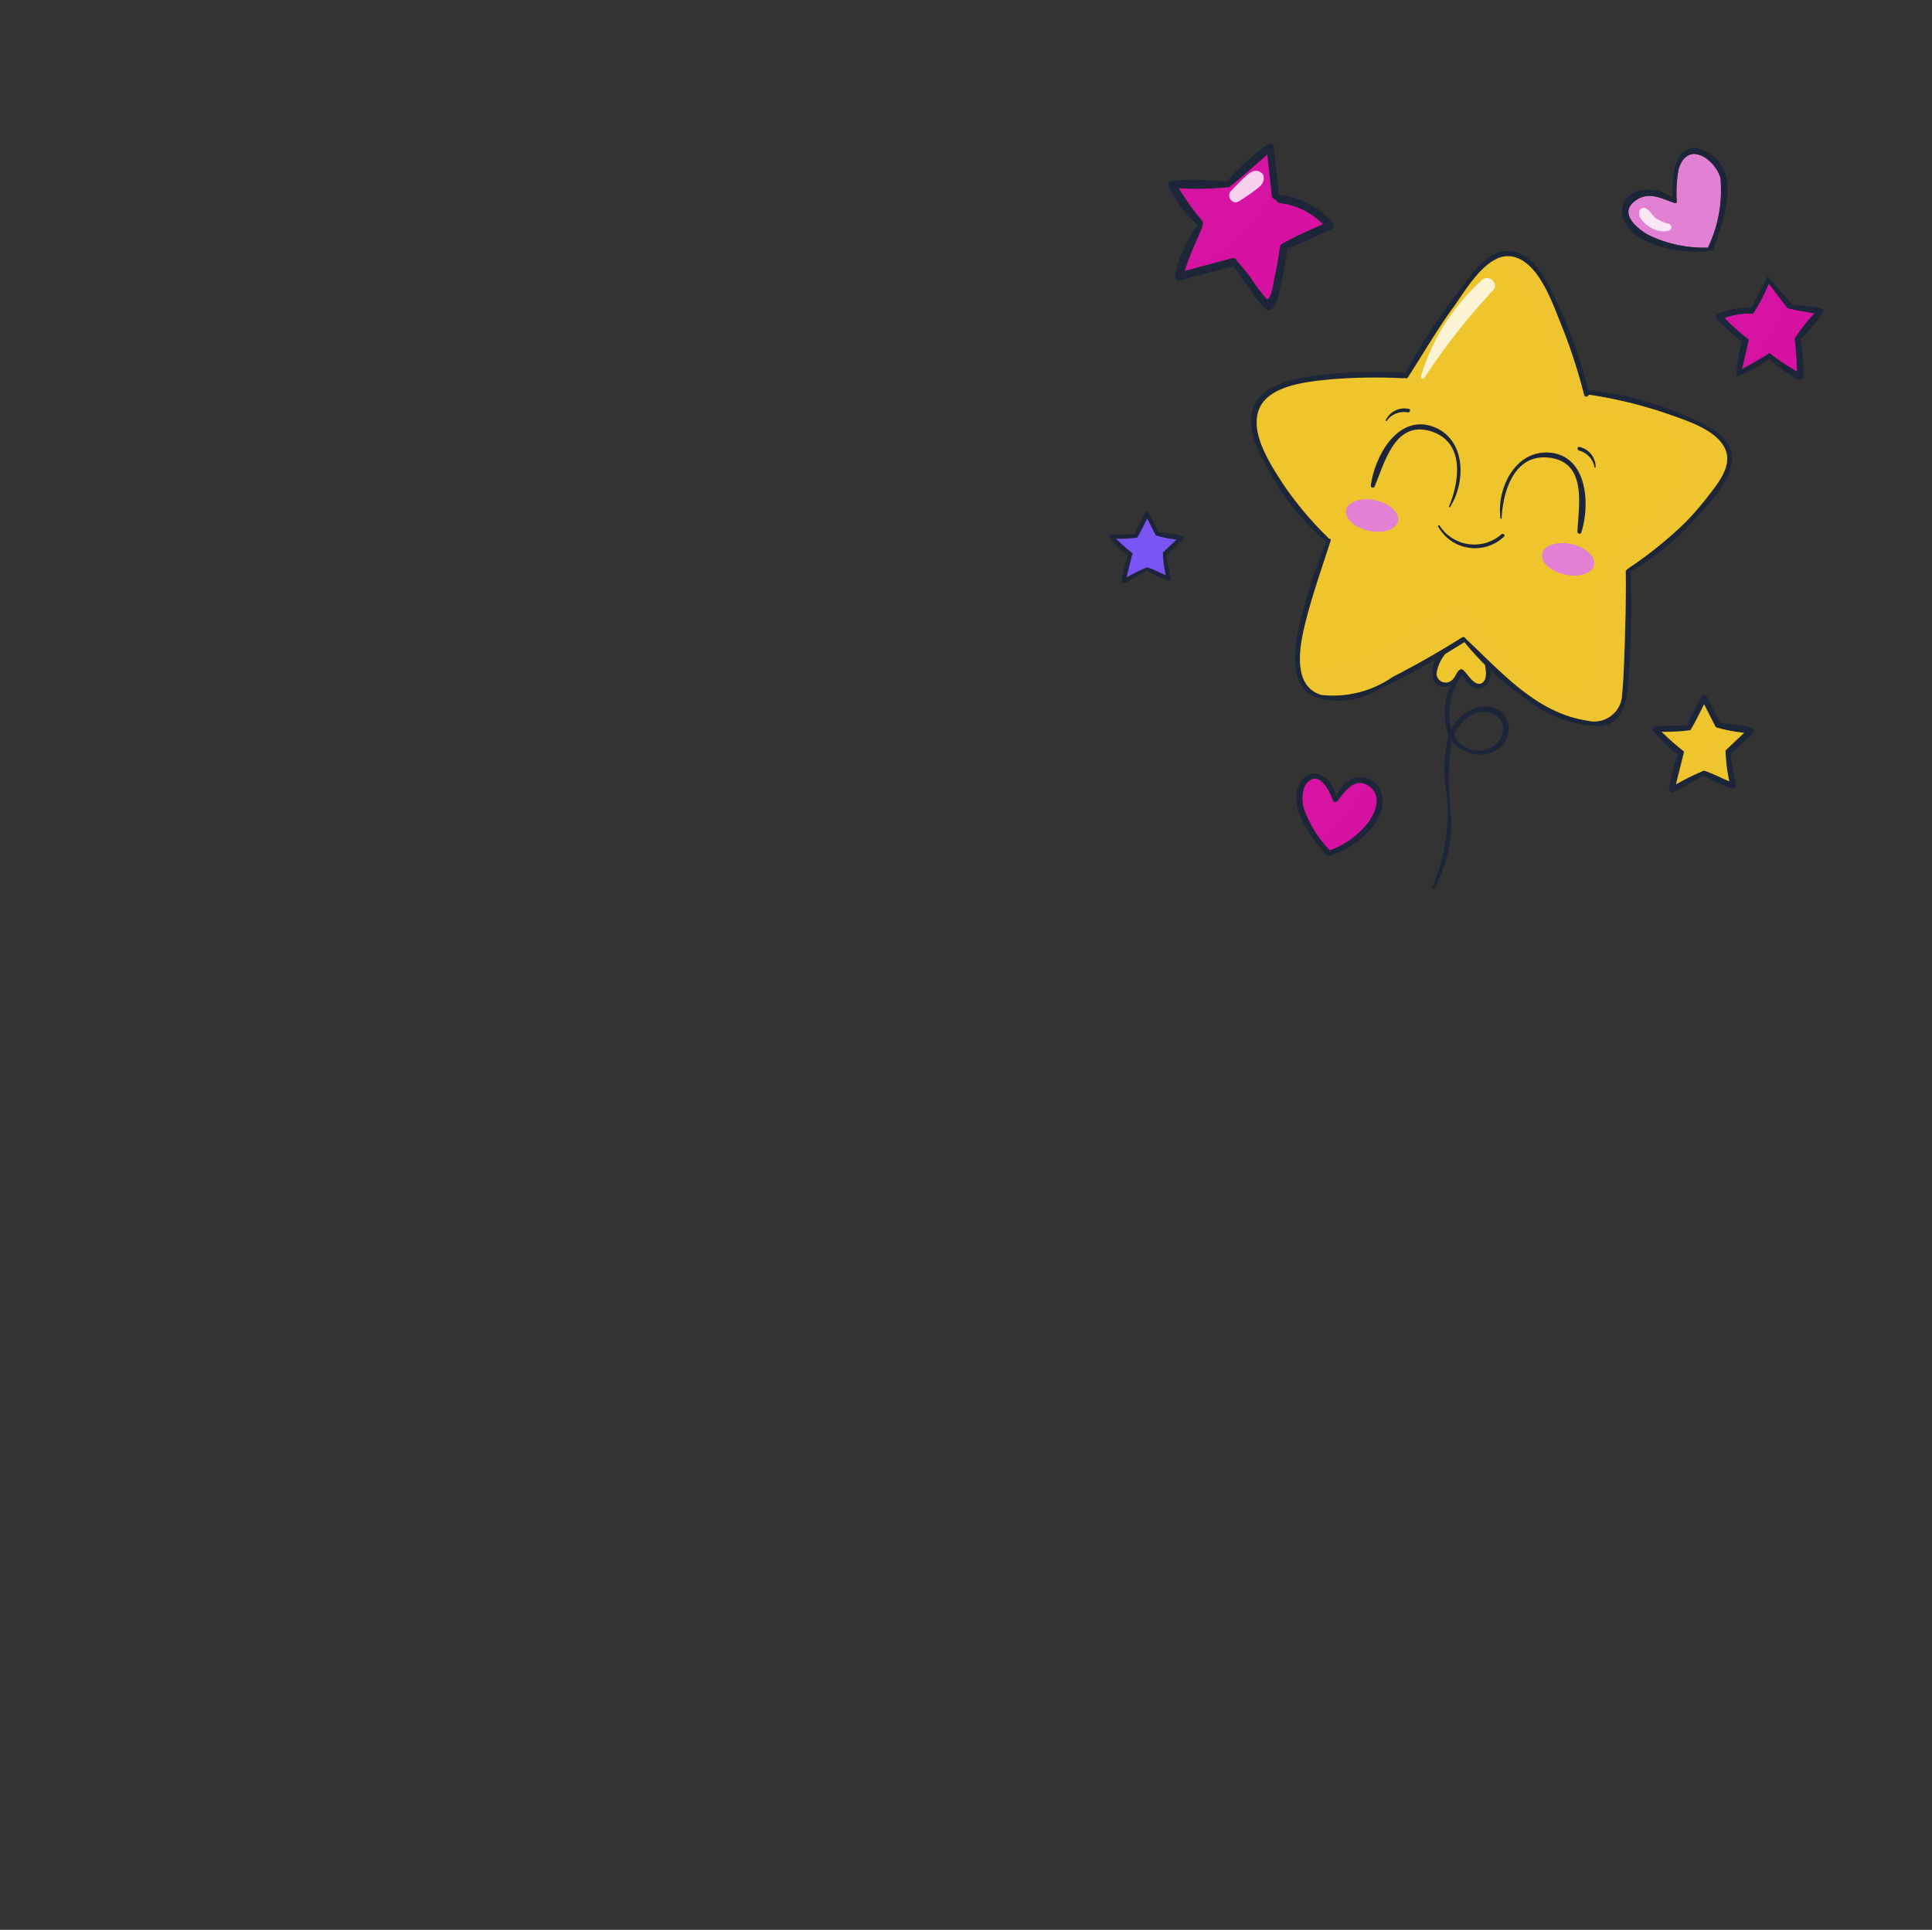 <svg xmlns="http://www.w3.org/2000/svg" width="61" height="60.945" viewBox="0 0 61 60.945">
  <rect x="0" y="0" width="61" height="60.945" fill="#333333" stroke="none"/>
  <g id="birthday_tr" transform="translate(20.117 -0.055)">
    <g id="Group_4256" data-name="Group 4256" transform="translate(31.087 4.728)">
      <path id="Path_56759" data-name="Path 56759" d="M718.814,12.577a4.186,4.186,0,0,1-.386,2.178.056.056,0,0,0,0,.019,4,4,0,0,1-1.924-.418c-.388-.234-.9-.7-.367-1.072.425-.3.808-.058,1.235.081a.047.047,0,0,0,.062-.051.03.03,0,0,0,0-.01,4.193,4.193,0,0,1,.055-.992C717.767,11.356,718.651,11.988,718.814,12.577Z" transform="translate(-715.698 -11.628)" fill="#e280d3"/>
      <path id="Path_56760" data-name="Path 56760" d="M717.29,10.719c1.069.633.446,2.132.166,3.018a.087.087,0,0,1-.087.063l0,0a.093.093,0,0,1-.057.015.059.059,0,0,1-.025.008c-.807.086-2.431-.134-2.712-1.089a.668.668,0,0,1,.4-.782,1.261,1.261,0,0,1,1.184.182C716.1,11.415,716.261,10.11,717.29,10.719Zm-.012,2.97a4.186,4.186,0,0,0,.386-2.178c-.163-.589-1.047-1.221-1.324-.263a4.193,4.193,0,0,0-.055.992.031.031,0,0,1,0,.01.047.047,0,0,1-.062.051c-.427-.14-.81-.381-1.235-.081-.534.376-.021.838.367,1.072a4,4,0,0,0,1.924.418A.057.057,0,0,1,717.279,13.689Z" transform="translate(-714.549 -10.562)" fill="#1d2538"/>
      <path id="Path_56761" data-name="Path 56761" d="M728.43,12.58c-.121-.438-.64-.9-1.013-.714a5.953,5.953,0,0,1-.153,2.851c.256.031.517.044.779.059a.057.057,0,0,1,0-.019A4.186,4.186,0,0,0,728.43,12.58Z" transform="translate(-725.314 -11.631)" fill="#e280d3" opacity="0.4" style="mix-blend-mode: multiply;isolation: isolate"/>
      <path id="Path_56762" data-name="Path 56762" d="M719.059,23.4a1.4,1.4,0,0,1-.409-.177c-.119-.086-.184-.24-.309-.307a.149.149,0,0,0-.221.127c-.014.193.208.382.36.471a.744.744,0,0,0,.579.1A.112.112,0,0,0,719.059,23.4Z" transform="translate(-717.571 -21.004)" fill="#fff" opacity="0.8" style="mix-blend-mode: soft-light;isolation: isolate"/>
    </g>
    <g id="Group_4257" data-name="Group 4257" transform="translate(20.802 24.483)">
      <path id="Path_56763" data-name="Path 56763" d="M650.894,140.809c.384.282.215.763-.008,1.1a2.651,2.651,0,0,1-1.247.925h0a3.585,3.585,0,0,1-.8-1.259,1.1,1.1,0,0,1,.02-.8c.416-.574.771.173.889.487a.051.051,0,0,0,.071.032.07.07,0,0,0,.067-.027C650.143,140.927,650.456,140.487,650.894,140.809Z" transform="translate(-648.576 -140.399)" fill="#d713a4"/>
      <path id="Path_56764" data-name="Path 56764" d="M650.2,140.24c.15.9-.936,1.668-1.664,1.894a.065.065,0,0,1-.081-.029.087.087,0,0,1-.032-.023c-.464-.541-1.3-1.565-.773-2.32a.494.494,0,0,1,.577-.2.865.865,0,0,1,.5.683c.2-.319.439-.641.866-.591A.7.7,0,0,1,650.2,140.24Zm-.41.8c.223-.332.392-.813.008-1.1-.438-.321-.751.118-1.005.449a.07.07,0,0,1-.067.027.051.051,0,0,1-.071-.032c-.119-.314-.473-1.061-.889-.487a1.1,1.1,0,0,0-.02.8,3.585,3.585,0,0,0,.8,1.259h0A2.65,2.65,0,0,0,649.787,141.039Z" transform="translate(-647.478 -139.534)" fill="#1d2538"/>
      <path id="Path_56765" data-name="Path 56765" d="M654.081,141.868a.677.677,0,0,0-.1-.061,5.491,5.491,0,0,1-1.44,1.733c.093.118.19.234.285.348h0a2.65,2.65,0,0,0,1.247-.925C654.3,142.631,654.465,142.15,654.081,141.868Z" transform="translate(-651.764 -141.458)" fill="#d713a4" opacity="0.4" style="mix-blend-mode: multiply;isolation: isolate"/>
    </g>
    <g id="Group_4258" data-name="Group 4258" transform="translate(14.92 16.221)">
      <path id="Path_56766" data-name="Path 56766" d="M611.406,86.364a.073.073,0,0,1,.031.121c-.176.168-.352.335-.527.5,0,0,0,0,0,0q.067.348.131.7c.008.047-.03.1-.083.083a2.107,2.107,0,0,1-.654-.309s0,.006-.009.008q-.348.2-.7.388a.068.068,0,0,1-.1-.075,4.952,4.952,0,0,1,.206-.81,1.028,1.028,0,0,1-.259-.2,3.3,3.3,0,0,1-.307-.331.067.067,0,0,1,.046-.113q.357-.017.713-.009l.01,0c.1-.231.225-.456.341-.682a.067.067,0,0,1,.114,0c.1.207.208.414.314.619A5.016,5.016,0,0,1,611.406,86.364Zm-.6.526.428-.407a3.217,3.217,0,0,1-.655-.133c-.088-.177-.178-.353-.268-.529-.1.2-.2.406-.315.6a4.438,4.438,0,0,1-.666.037,6.183,6.183,0,0,0,.519.458c-.042.157-.161.647-.185.756a5.416,5.416,0,0,1,.636-.314.052.052,0,0,1,.018,0c.2.063.38.165.574.242A3.7,3.7,0,0,1,610.8,86.889Z" transform="translate(-609.122 -85.607)" fill="#1d2538"/>
      <path id="Path_56767" data-name="Path 56767" d="M612.355,87.656l-.428.407a3.7,3.7,0,0,0,.086.711c-.194-.077-.378-.179-.574-.242a.052.052,0,0,0-.018,0,5.4,5.4,0,0,0-.636.314c.024-.109.143-.6.185-.756a6.206,6.206,0,0,1-.519-.459,4.436,4.436,0,0,0,.666-.037c.114-.193.214-.4.315-.6q.135.264.268.529A3.216,3.216,0,0,0,612.355,87.656Z" transform="translate(-610.248 -86.781)" fill="#7a54f4"/>
      <path id="Path_56768" data-name="Path 56768" d="M613.771,91.286l.428-.407c-.116-.017-.325-.048-.476-.079a2.723,2.723,0,0,1-1.034,1.014c-.027.113-.05.21-.059.252a5.408,5.408,0,0,1,.636-.314.052.052,0,0,1,.018,0c.2.063.38.165.574.242A3.691,3.691,0,0,1,613.771,91.286Z" transform="translate(-612.092 -90.004)" fill="#7a54f4" opacity="0.4" style="mix-blend-mode: multiply;isolation: isolate"/>
    </g>
    <g id="Group_4259" data-name="Group 4259" transform="translate(16.773 4.596)">
      <path id="Path_56769" data-name="Path 56769" d="M626.395,12.189a.13.13,0,0,1-.026.2c-.465.213-.928.445-1.406.624,0,0,0,.008,0,.012a8.623,8.623,0,0,1-.215,1.167c-.055.218-.089.636-.317.751a.126.126,0,0,1-.127,0,2.791,2.791,0,0,1-.486-.6c-.19-.256-.385-.508-.549-.781l-1.691.451a.128.128,0,0,1-.156-.156,4.172,4.172,0,0,1,.713-1.6,3.521,3.521,0,0,1-.912-1.208.123.123,0,0,1,.1-.182,8.633,8.633,0,0,1,1.69.031.039.039,0,0,1,.018.008,8.318,8.318,0,0,1,1.3-1.178.124.124,0,0,1,.207.086c.054.5.107,1,.163,1.5,0,0,.006,0,.009,0A2.586,2.586,0,0,1,626.395,12.189Zm-.311.049a2.31,2.31,0,0,0-1.369-.662.127.127,0,0,1-.107-.081.093.093,0,0,1-.031-.014.033.033,0,0,1-.032-.025.125.125,0,0,1-.081-.1l-.138-1.3c-.4.336-.779.7-1.193,1.018a.072.072,0,0,1-.087.006.074.074,0,0,1-.028.011,9.421,9.421,0,0,1-1.487.025,8.568,8.568,0,0,0,.748,1.04.1.1,0,0,1,0,.112.071.071,0,0,1,0,.051c-.189.471-.409.914-.557,1.4l1.5-.4a.123.123,0,0,1,.153.1,6.6,6.6,0,0,1,.439.532,5.29,5.29,0,0,0,.508.67c.137-.029.2-.549.227-.682.069-.3.12-.6.161-.9a.147.147,0,0,1,.02-.055.1.1,0,0,1,.046-.109C625.2,12.626,625.645,12.436,626.084,12.238Z" transform="translate(-621.208 -9.702)" fill="#1d2538"/>
      <path id="Path_56770" data-name="Path 56770" d="M626.488,13.53a2.31,2.31,0,0,1,1.369.662c-.439.2-.886.388-1.3.626a.1.1,0,0,0-.046.109.147.147,0,0,0-.02.055c-.041.3-.092.6-.161.9-.031.133-.091.653-.227.682a5.284,5.284,0,0,1-.508-.67,6.627,6.627,0,0,0-.439-.532.123.123,0,0,0-.153-.1l-1.5.4c.147-.483.368-.926.557-1.4a.071.071,0,0,0,0-.051.1.1,0,0,0,0-.112,8.56,8.56,0,0,1-.748-1.04,9.421,9.421,0,0,0,1.487-.025.074.074,0,0,0,.028-.011.072.072,0,0,0,.087-.006c.414-.319.791-.682,1.193-1.018l.138,1.3a.125.125,0,0,0,.081.1.033.033,0,0,0,.032.025.094.094,0,0,0,.031.014A.127.127,0,0,0,626.488,13.53Z" transform="translate(-622.982 -11.656)" fill="#d713a4"/>
      <path id="Path_56771" data-name="Path 56771" d="M627.58,20.25a.127.127,0,0,1-.107-.081.094.094,0,0,1-.031-.014.033.033,0,0,1-.032-.025.125.125,0,0,1-.081-.1l-.008-.079a4.011,4.011,0,0,1-2.673,2.285c-.018.052-.038.1-.054.156l1.5-.4a.123.123,0,0,1,.153.1,6.6,6.6,0,0,1,.438.532,5.284,5.284,0,0,0,.508.67c.136-.029.2-.549.227-.682.069-.3.12-.6.161-.9a.146.146,0,0,1,.02-.055.1.1,0,0,1,.046-.109c.416-.238.863-.428,1.3-.626A2.309,2.309,0,0,0,627.58,20.25Z" transform="translate(-624.074 -18.377)" fill="#d713a4" opacity="0.4" style="mix-blend-mode: multiply;isolation: isolate"/>
      <path id="Path_56772" data-name="Path 56772" d="M634.8,15.438a.22.22,0,0,0-.154-.154c-.2-.072-.364.116-.5.241s-.252.252-.376.38c-.159.164.049.46.251.326.155-.1.311-.2.461-.313C634.656,15.788,634.832,15.684,634.8,15.438Z" transform="translate(-631.793 -14.414)" fill="#fff" opacity="0.8" style="mix-blend-mode: soft-light;isolation: isolate"/>
    </g>
    <g id="Group_4260" data-name="Group 4260" transform="translate(34.067 8.784)">
      <path id="Path_56773" data-name="Path 56773" d="M737.265,38a.1.1,0,0,1,.069.167,4.707,4.707,0,0,1-.679.83,5.787,5.787,0,0,1,.081,1.185.1.1,0,0,1-.149.084,3.622,3.622,0,0,1-.912-.653,5.22,5.22,0,0,1-1.052.567,4.86,4.86,0,0,1,.172-1.092s0-.006,0-.009a7.579,7.579,0,0,1-.787-.728.1.1,0,0,1,.02-.152A2.519,2.519,0,0,1,735.109,38c.141-.336.34-.609.488-.988.208.212.521.593.8.894C736.512,37.9,737.092,37.985,737.265,38Zm-.184.175c-.124-.014-.842-.149-.846-.166-.1-.133-.511-.673-.592-.764a5.515,5.515,0,0,1-.492.94,2.366,2.366,0,0,0-.9.136,6.391,6.391,0,0,0,.753.67c.031.008-.143.664-.2.934.278-.144.629-.345.863-.5a6.705,6.705,0,0,0,.865.58,9.648,9.648,0,0,0-.078-1.029A6.234,6.234,0,0,1,737.081,38.179Z" transform="translate(-733.985 -37.011)" fill="#1d2538"/>
      <path id="Path_56774" data-name="Path 56774" d="M737.723,39.335c0,.017.722.152.846.166a6.233,6.233,0,0,0-.621.8,9.68,9.68,0,0,1,.078,1.029,6.7,6.7,0,0,1-.865-.58c-.235.153-.586.354-.863.5.055-.27.228-.926.2-.934a6.4,6.4,0,0,1-.753-.67,2.366,2.366,0,0,1,.9-.136,5.514,5.514,0,0,0,.492-.94C737.212,38.661,737.62,39.2,737.723,39.335Z" transform="translate(-735.474 -38.332)" fill="#d713a4"/>
      <path id="Path_56775" data-name="Path 56775" d="M741.634,43.105c-.124-.014-.842-.149-.846-.166l-.085-.111a3.843,3.843,0,0,1-1.316,1.918c-.009.041-.017.078-.024.109.278-.144.629-.345.863-.5a6.709,6.709,0,0,0,.865.58,9.633,9.633,0,0,0-.078-1.029A6.226,6.226,0,0,1,741.634,43.105Z" transform="translate(-738.538 -41.937)" fill="#d713a4" opacity="0.4" style="mix-blend-mode: multiply;isolation: isolate"/>
    </g>
    <g id="Group_4261" data-name="Group 4261" transform="translate(32.067 22.002)">
      <path id="Path_56776" data-name="Path 56776" d="M724.067,124.38a.1.1,0,0,1,.043.166c-.241.23-.482.458-.721.688,0,0,0,0,0,0q.092.476.179.952c.011.064-.041.138-.113.114a2.888,2.888,0,0,1-.894-.423s-.006.008-.012.011q-.476.267-.955.531a.093.093,0,0,1-.135-.1,6.812,6.812,0,0,1,.282-1.109,1.4,1.4,0,0,1-.354-.273,4.508,4.508,0,0,1-.42-.452.092.092,0,0,1,.063-.155q.488-.023.975-.012a.042.042,0,0,1,.014,0c.141-.316.308-.624.466-.932a.092.092,0,0,1,.156,0q.214.425.429.846A6.851,6.851,0,0,1,724.067,124.38Zm-.826.719.586-.557a4.392,4.392,0,0,1-.9-.182q-.182-.363-.367-.724c-.138.276-.274.555-.431.819a6.094,6.094,0,0,1-.911.05,8.445,8.445,0,0,0,.71.627c-.057.215-.221.885-.253,1.033a7.431,7.431,0,0,1,.87-.429.069.069,0,0,1,.025,0c.268.086.52.225.785.331A5.075,5.075,0,0,1,723.241,125.1Z" transform="translate(-720.944 -123.346)" fill="#1d2538"/>
      <path id="Path_56777" data-name="Path 56777" d="M725.366,126.146l-.586.557a5.076,5.076,0,0,0,.118.972c-.265-.106-.517-.246-.785-.331a.068.068,0,0,0-.024,0,7.431,7.431,0,0,0-.87.429c.032-.149.2-.819.253-1.033a8.432,8.432,0,0,1-.71-.627,6.093,6.093,0,0,0,.911-.05c.156-.264.293-.543.431-.819q.184.361.367.724A4.392,4.392,0,0,0,725.366,126.146Z" transform="translate(-722.483 -124.95)" fill="#efc52e"/>
      <path id="Path_56778" data-name="Path 56778" d="M727.3,131.111q.292-.278.586-.557c-.159-.023-.445-.066-.652-.108a3.727,3.727,0,0,1-1.414,1.387c-.037.154-.069.288-.081.344a7.417,7.417,0,0,1,.87-.429.068.068,0,0,1,.024,0c.268.086.52.225.785.331A5.075,5.075,0,0,1,727.3,131.111Z" transform="translate(-725.006 -129.358)" fill="#efc52e" opacity="0.4" style="mix-blend-mode: multiply;isolation: isolate"/>
    </g>
    <g id="Group_4273" data-name="Group 4273" transform="translate(19.385 7.991)">
      <path id="Path_56790" data-name="Path 56790" d="M678,116.505c-.013,1-1.3,1.083-1.8.408a8.876,8.876,0,0,0-.006,2.455,4.649,4.649,0,0,1-.525,2.2.042.042,0,0,1-.074-.039,6.017,6.017,0,0,0,.458-2.851,4.561,4.561,0,0,1,.048-1.928,2.132,2.132,0,0,1,1.22-2.681c.027-.012.045.031.022.045a2.178,2.178,0,0,0-1.156,2.44,1.249,1.249,0,0,1,1.037-.72A.691.691,0,0,1,678,116.505Zm-.32.428c.428-.525-.122-1.078-.687-.9a1.1,1.1,0,0,0-.594.474,1.619,1.619,0,0,0-.124.227A.85.85,0,0,0,677.684,116.933Z" transform="translate(-669.869 -101.457)" fill="#1d2538"/>
      <g id="Group_4267" data-name="Group 4267" transform="translate(0)">
        <path id="Path_56791" data-name="Path 56791" d="M653.414,38.281c.088.713-.689,1.493-1.125,1.973a7.91,7.91,0,0,1-2.065,1.687l0,.006a31.51,31.51,0,0,1-.067,3.361c-.048.644-.1,1.419-.882,1.521a3.807,3.807,0,0,1-2.377-.868,9.375,9.375,0,0,1-1.117-.909.5.5,0,0,1-.228.558c-.292.123-.537-.141-.643-.4-.207.286-.643.6-.892.2a.727.727,0,0,1,.06-.695,18.692,18.692,0,0,1-1.8.946,2.408,2.408,0,0,1-2.131.213c-.668-.414-.551-1.428-.412-2.079a15.467,15.467,0,0,1,.886-2.811.07.07,0,0,1-.055-.016,7.579,7.579,0,0,1-1.7-2.082c-.342-.6-.824-1.432-.547-2.136.269-.685,1.157-.847,1.792-.959a14.1,14.1,0,0,1,2.914-.12.084.084,0,0,1,.071.045,16.416,16.416,0,0,1,1.713-2.631c.375-.49.875-1.318,1.6-1.252.809.072,1.221,1.058,1.516,1.685a13.708,13.708,0,0,1,.951,2.7l.01,0a10.711,10.711,0,0,1,3.1.822C652.533,37.279,653.33,37.6,653.414,38.281Zm-.78,1.325c.279-.36.743-.892.614-1.4-.183-.718-1.315-1.038-1.91-1.251a13.975,13.975,0,0,0-2.438-.589c-.02.069-.129.092-.151.007a17.662,17.662,0,0,0-.711-2.187c-.279-.679-.7-1.981-1.521-2.175s-1.512,1.065-1.907,1.608c-.516.71-.949,1.463-1.425,2.2a.062.062,0,0,1-.1.01.077.077,0,0,1-.051.017,17,17,0,0,0-2.311.037c-.692.071-1.926.179-2.234.934s.365,1.769.768,2.388a10.866,10.866,0,0,0,1.4,1.666.062.062,0,0,1,.018.035c.038-.008.086.023.072.067-.255.8-.536,1.584-.749,2.4-.192.735-.542,2.169.453,2.474a3.314,3.314,0,0,0,2.257-.572c.747-.381,1.474-.8,2.185-1.245a.08.08,0,0,1,.118.039c1.111,1.039,2.229,2.348,3.829,2.587a.879.879,0,0,0,1.107-.853c.062-.45.138-3.021.113-3.847,0-.041.064-.094.075-.1a12.64,12.64,0,0,0,1.824-1.472A9.427,9.427,0,0,0,652.634,39.606Zm-7.105,5.864c.176-.112.117-.392.1-.562,0,0,0,0,0-.006a8.9,8.9,0,0,1-.652-.722q-.3.188-.605.372a1.292,1.292,0,0,0-.273.6.286.286,0,0,0,.464.242c.141-.084.166-.347.325-.358C645,45.03,645.276,45.63,645.529,45.47Z" transform="translate(-638.238 -31.837)" fill="#1d2538"/>
        <path id="Path_56792" data-name="Path 56792" d="M654.2,39.076c.129.5-.335,1.037-.614,1.4a9.427,9.427,0,0,1-.672.776,12.637,12.637,0,0,1-1.824,1.472c-.01.006-.076.059-.075.1.025.826-.051,3.4-.113,3.847a.879.879,0,0,1-1.107.853c-1.6-.239-2.718-1.548-3.829-2.587a.08.08,0,0,0-.118-.039c-.711.446-1.438.864-2.185,1.245a3.314,3.314,0,0,1-2.257.572c-1-.306-.646-1.74-.453-2.474.213-.812.494-1.6.749-2.4.014-.044-.034-.075-.072-.067a.063.063,0,0,0-.018-.035,10.866,10.866,0,0,1-1.4-1.666c-.4-.619-1.078-1.629-.768-2.388s1.542-.863,2.234-.934a17,17,0,0,1,2.311-.037.077.077,0,0,0,.051-.017.062.062,0,0,0,.1-.01c.476-.735.909-1.489,1.425-2.2.4-.543,1.086-1.8,1.907-1.608s1.243,1.5,1.521,2.175a17.672,17.672,0,0,1,.711,2.187c.023.085.131.062.151-.007a13.975,13.975,0,0,1,2.438.589C652.885,38.038,654.017,38.358,654.2,39.076Z" transform="translate(-639.19 -32.704)" fill="#efc52e"/>
        <path id="Path_56793" data-name="Path 56793" d="M677.972,113.057c.019.17.078.45-.1.562-.253.16-.533-.44-.643-.433-.159.011-.184.274-.325.358a.286.286,0,0,1-.464-.242,1.292,1.292,0,0,1,.273-.6q.3-.183.605-.372a8.92,8.92,0,0,0,.652.722S677.971,113.055,677.972,113.057Z" transform="translate(-670.583 -99.986)" fill="#efc52e"/>
        <path id="Path_56794" data-name="Path 56794" d="M661.989,39.076c-.183-.718-1.315-1.038-1.91-1.251a13.986,13.986,0,0,0-2.438-.589c-.02.069-.129.092-.151.007a17.662,17.662,0,0,0-.711-2.187c-.279-.679-.7-1.981-1.521-2.175a.8.8,0,0,0-.516.058,6.372,6.372,0,0,1,.861.931,6.649,6.649,0,0,1,1.339,3.9,21.205,21.205,0,0,1,2.242.2c.59.112,1.326.345,1.5,1,.215.815-.549,1.652-1.084,2.145-.715.66-1.49,1.265-1.508,2.307-.017.934.281,3.612-1.423,3.223a3.617,3.617,0,0,1-1.9-1.4c-.279-.353-.539-.725-.841-1.059-.264-.292-.38-.281-.751-.131-.759.308-1.379.869-2.111,1.222a5.882,5.882,0,0,1-2.5.686.9.9,0,0,0,.635.744,3.314,3.314,0,0,0,2.257-.572c.747-.381,1.474-.8,2.185-1.245a.08.08,0,0,1,.118.039c1.111,1.039,2.229,2.348,3.829,2.587a.879.879,0,0,0,1.107-.853c.062-.45.138-3.021.113-3.847,0-.041.064-.094.075-.1a12.625,12.625,0,0,0,1.824-1.472,9.426,9.426,0,0,0,.671-.776C661.654,40.113,662.118,39.581,661.989,39.076Z" transform="translate(-646.979 -32.704)" fill="#efc52e" opacity="0.4" style="mix-blend-mode: multiply;isolation: isolate"/>
        <path id="Path_56795" data-name="Path 56795" d="M675.129,37.4a6.631,6.631,0,0,0-1.918,3.03c-.012.056.067.106.1.055a21.41,21.41,0,0,1,2.163-2.759C675.7,37.507,675.347,37.179,675.129,37.4Z" transform="translate(-667.847 -36.483)" fill="#fff" opacity="0.8" style="mix-blend-mode: soft-light;isolation: isolate"/>
      </g>
      <g id="Group_4272" data-name="Group 4272" transform="translate(2.992 4.96)">
        <path id="Path_56796" data-name="Path 56796" d="M678.71,88.516a1.3,1.3,0,0,1-1.955-.277.027.027,0,0,0-.045.029,1.329,1.329,0,0,0,2.08.323C678.842,88.542,678.762,88.472,678.71,88.516Z" transform="translate(-673.798 -84.539)" fill="#1d2538"/>
        <g id="Group_4270" data-name="Group 4270" transform="translate(0.787)">
          <g id="Group_4268" data-name="Group 4268">
            <path id="Path_56797" data-name="Path 56797" d="M664.815,67.534c-1.107-.376-1.83.978-1.938,1.872-.009.073.095.085.121.024.311-.737.633-2.087,1.766-1.744,1.083.329.921,1.571.58,2.379-.008.02.022.035.033.017C665.893,69.279,665.88,67.9,664.815,67.534Z" transform="translate(-662.876 -66.965)" fill="#1d2538"/>
            <path id="Path_56798" data-name="Path 56798" d="M666.667,64.2a.653.653,0,0,0-.73.358c-.01.02.017.04.03.02a.668.668,0,0,1,.663-.269C666.7,64.321,666.74,64.211,666.667,64.2Z" transform="translate(-665.466 -64.182)" fill="#1d2538"/>
          </g>
          <g id="Group_4269" data-name="Group 4269" transform="translate(4.078 1.217)">
            <path id="Path_56799" data-name="Path 56799" d="M691.082,73.3c1.162.131,1.24,1.664.957,2.519-.023.07-.122.037-.119-.03.032-.8.315-2.158-.856-2.329-1.12-.164-1.5,1.029-1.537,1.906a.019.019,0,0,1-.038,0C689.363,74.424,689.964,73.178,691.082,73.3Z" transform="translate(-689.473 -73.114)" fill="#1d2538"/>
            <path id="Path_56800" data-name="Path 56800" d="M705.521,72.118a.653.653,0,0,1,.508.635c0,.022-.032.029-.035.006a.669.669,0,0,0-.485-.525C705.436,72.216,705.448,72.1,705.521,72.118Z" transform="translate(-703.008 -72.116)" fill="#1d2538"/>
          </g>
        </g>
        <g id="Group_4271" data-name="Group 4271" transform="translate(0 2.87)">
          <path id="Path_56801" data-name="Path 56801" d="M659.394,83.591c-.059.265-.474.4-.927.3s-.773-.4-.714-.662.474-.4.927-.3S659.453,83.327,659.394,83.591Z" transform="translate(-657.746 -82.895)" fill="#e280d3"/>
          <path id="Path_56802" data-name="Path 56802" d="M699.768,92.612c-.059.265-.474.4-.927.3s-.773-.4-.714-.662.474-.4.927-.3S699.827,92.348,699.768,92.612Z" transform="translate(-691.929 -90.533)" fill="#e280d3"/>
        </g>
      </g>
    </g>
    <rect id="Rectangle_1037" data-name="Rectangle 1037" width="61" height="60.945" transform="translate(-20.117 0.055)" fill="none"/>
  </g>
</svg>

